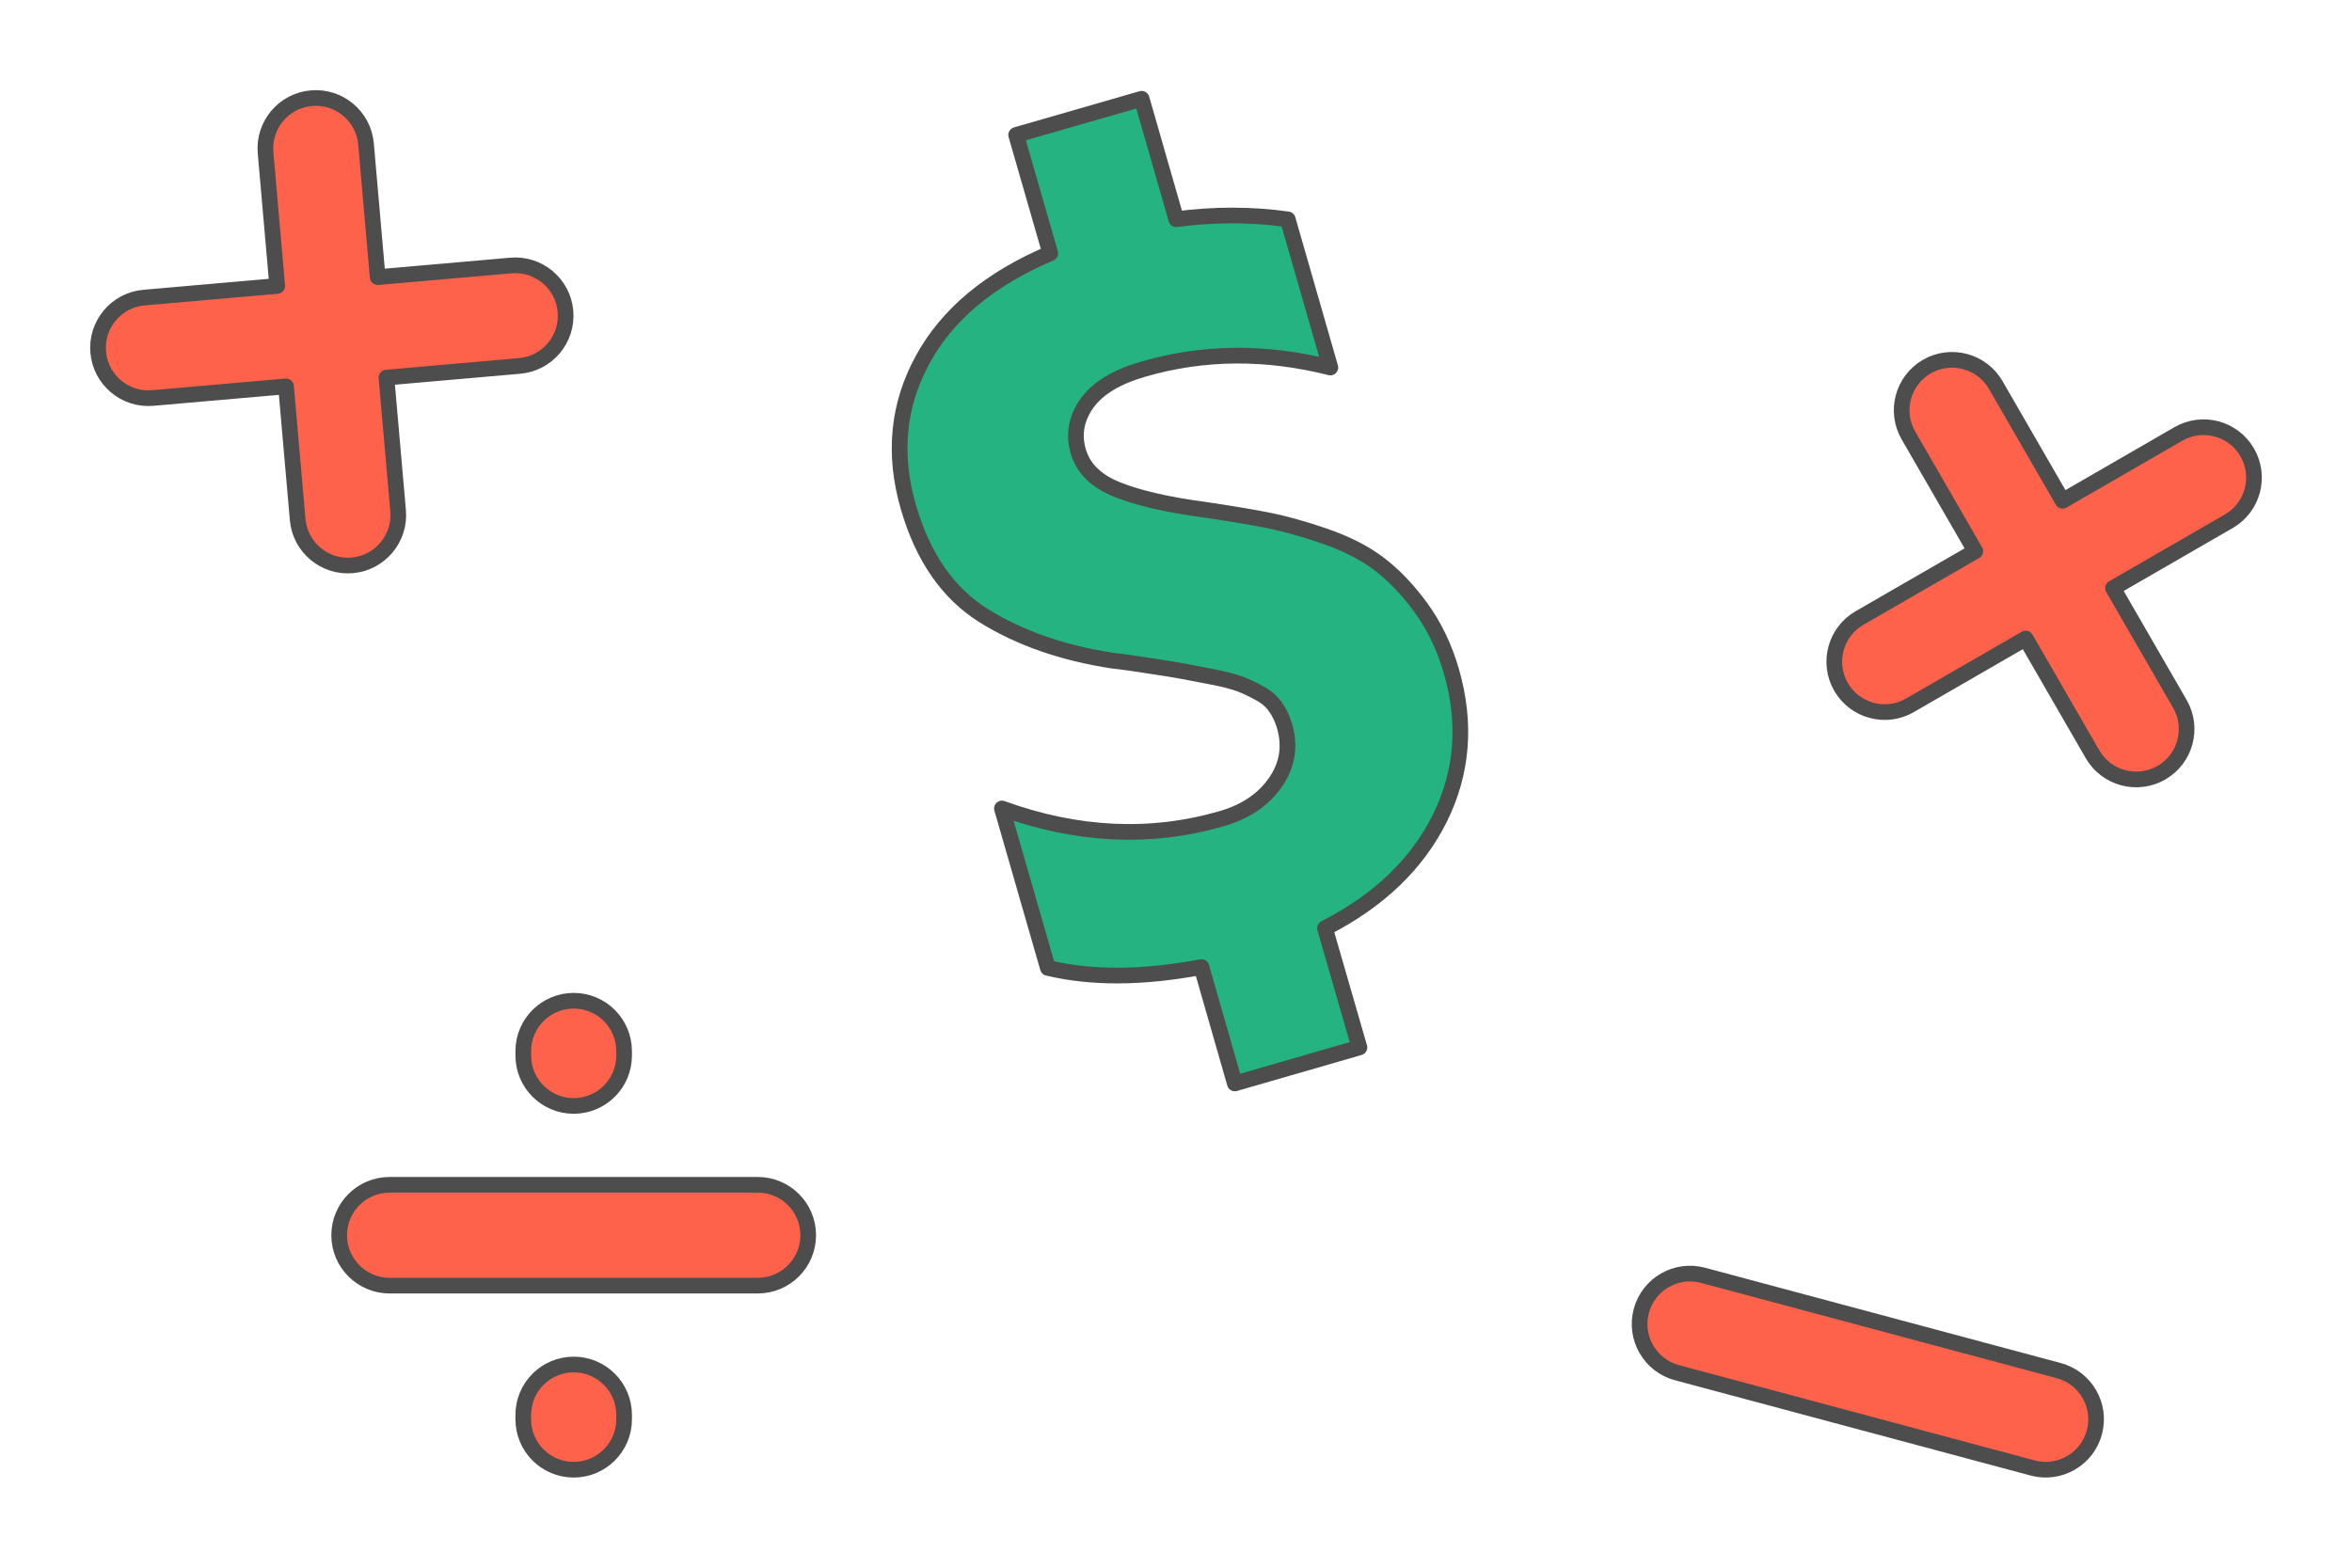<?xml version="1.0" encoding="UTF-8"?>
<!DOCTYPE svg PUBLIC "-//W3C//DTD SVG 1.1//EN" "http://www.w3.org/Graphics/SVG/1.1/DTD/svg11.dtd">
<!-- Creator: CorelDRAW 2020 (64-Bit) -->
<svg xmlns="http://www.w3.org/2000/svg" xml:space="preserve" width="300px" height="200px" version="1.1" style="shape-rendering:geometricPrecision; text-rendering:geometricPrecision; image-rendering:optimizeQuality; fill-rule:evenodd; clip-rule:evenodd"
viewBox="0 0 13951.1 9300.8"
 xmlns:xlink="http://www.w3.org/1999/xlink"
 xmlns:xodm="http://www.corel.com/coreldraw/odm/2003">
 <defs>
  <style type="text/css">
   <![CDATA[
    .str0 {stroke:#4D4D4D;stroke-width:93;stroke-linecap:round;stroke-linejoin:round;stroke-miterlimit:2.613}
    .fil2 {fill:none}
    .fil1 {fill:none;fill-rule:nonzero}
    .fil0 {fill:#24B381;fill-rule:nonzero}
    .fil3 {fill:#FF624A;fill-rule:nonzero}
   ]]>
  </style>
 </defs>
 <g id="Layer_x0020_1">
  <g id="_2224560647472">
   <path class="fil0" d="M7638.5 1301.3l252.7 879.1c-384.4,-97 -753.7,-93.4 -1106.8,8.8 -159.1,45.4 -270.7,112.3 -335.9,201.7 -64.2,89.5 -81.8,184.6 -52.9,286.4 29.9,101.8 106.6,177.5 231.1,227.1 124.5,50.6 302,91.1 530.3,121.3 142.7,21.2 262.1,41.1 357.2,59.8 96.2,18.7 209.2,49.2 337.9,93.5 129.9,44.3 238.5,99.1 324.8,164.3 87.3,65.2 171.3,152.6 250.9,261.1 79.6,109.6 140.1,234.9 181.4,378 88.7,308.6 66.4,599.4 -68.9,872.5 -135.3,272 -362.3,489.3 -681,652.1l204.3 707.3 -739.1 213.6 -198 -690.4c-347.6,65.2 -651.3,67.2 -911.1,5l-272.4 -945.9c447.4,162 881.1,182.1 1300,61.4 142.1,-40.2 249.5,-112.4 321.1,-214.5 71.7,-102.1 90.5,-214.2 55.4,-336.1 -12.4,-41.4 -29,-77.5 -52.1,-110.5 -23,-34 -54.5,-61.7 -96.7,-84.3 -42.2,-23.5 -81.2,-41.8 -118.1,-55.8 -36.9,-13 -89.8,-27.2 -157.4,-40.4 -67.6,-13.2 -124.7,-24.2 -171.1,-32.9 -47.6,-8.9 -115.2,-19.9 -205.1,-33.3 -89.8,-14.4 -161.7,-24.5 -216.7,-30.2 -300.2,-45.6 -555.6,-135.3 -768.3,-268 -211.8,-132.8 -360.4,-347.7 -446.1,-644.6 -90.8,-312.8 -62.2,-604.6 84.8,-873.4 146.9,-269.8 399.2,-479.6 757,-631.4l-202.3 -702 744.4 -214.6 205.3 714.7c224.6,-30.1 445.7,-29.5 661.4,0.6z"/>
   <path id="1" class="fil1 str0" d="M7638.5 1301.3l252.7 879.1c-384.4,-97 -753.7,-93.4 -1106.8,8.8 -159.1,45.4 -270.7,112.3 -335.9,201.7 -64.2,89.5 -81.8,184.6 -52.9,286.4 29.9,101.8 106.6,177.5 231.1,227.1 124.5,50.6 302,91.1 530.3,121.3 142.7,21.2 262.1,41.1 357.2,59.8 96.2,18.7 209.2,49.2 337.9,93.5 129.9,44.3 238.5,99.1 324.8,164.3 87.3,65.2 171.3,152.6 250.9,261.1 79.6,109.6 140.1,234.9 181.4,378 88.7,308.6 66.4,599.4 -68.9,872.5 -135.3,272 -362.3,489.3 -681,652.1l204.3 707.3 -739.1 213.6 -198 -690.4c-347.6,65.2 -651.3,67.2 -911.1,5l-272.4 -945.9c447.4,162 881.1,182.1 1300,61.4 142.1,-40.2 249.5,-112.4 321.1,-214.5 71.7,-102.1 90.5,-214.2 55.4,-336.1 -12.4,-41.4 -29,-77.5 -52.1,-110.5 -23,-34 -54.5,-61.7 -96.7,-84.3 -42.2,-23.5 -81.2,-41.8 -118.1,-55.8 -36.9,-13 -89.8,-27.2 -157.4,-40.4 -67.6,-13.2 -124.7,-24.2 -171.1,-32.9 -47.6,-8.9 -115.2,-19.9 -205.1,-33.3 -89.8,-14.4 -161.7,-24.5 -216.7,-30.2 -300.2,-45.6 -555.6,-135.3 -768.3,-268 -211.8,-132.8 -360.4,-347.7 -446.1,-644.6 -90.8,-312.8 -62.2,-604.6 84.8,-873.4 146.9,-269.8 399.2,-479.6 757,-631.4l-202.3 -702 744.4 -214.6 205.3 714.7c224.6,-30.1 445.7,-29.5 661.4,0.6z"/>
   <g>
    <polygon class="fil2" points="0,0 13951.1,0 13951.1,9300.8 0,9300.8 "/>
    <g>
     <path class="fil3 str0" d="M1575.2 906.4c-14.4,-164.5 107.3,-309.5 271.8,-323.9 164.5,-14.4 309.6,107.3 324,271.8l69.1 790 790 -69.1c164.5,-14.4 309.6,107.3 324,271.8 14.4,164.5 -107.3,309.6 -271.9,324l-790 69.1 69.1 790c14.4,164.5 -107.3,309.6 -271.8,324 -164.5,14.4 -309.5,-107.3 -323.9,-271.9l-69.1 -790 -790.1 69.1c-164.5,14.4 -309.5,-107.3 -323.9,-271.8 -14.4,-164.5 107.3,-309.5 271.8,-323.9l790 -69.1 -69.1 -790.1z"/>
     <path class="fil3 str0" d="M4494.9 7029.3c165.2,0 299,133.9 299,299 0,165.2 -133.8,299.1 -299,299.1l-2184.1 0c-165.1,0 -299,-133.9 -299,-299.1 0,-165.1 133.9,-299 299,-299l2184.1 0zm-793 1391.1c0,165.2 -133.9,299.1 -299,299.1 -165.2,0 -299.1,-133.9 -299.1,-299.1l0 -26c0,-165.1 133.9,-299 299.1,-299 165.1,0 299,133.9 299,299l0 26zm0 -2158.1c0,165.1 -133.9,299 -299,299 -165.2,0 -299.1,-133.9 -299.1,-299l0 -26.1c0,-165.1 133.9,-299 299.1,-299 165.1,0 299,133.9 299,299l0 26.1z"/>
     <path class="fil3 str0" d="M9947.1 8143.9c-159.5,-42.8 -254.2,-206.7 -211.4,-366.3 42.7,-159.5 206.7,-254.1 366.2,-211.4l2109.7 565.3c159.5,42.8 254.2,206.7 211.4,366.2 -42.7,159.5 -206.7,254.2 -366.2,211.5l-2109.7 -565.3z"/>
     <path class="fil3 str0" d="M11328.7 4184.6c-142.9,82.6 -325.9,33.5 -408.4,-109.4 -82.6,-143 -33.5,-326 109.4,-408.5l686.9 -396.5 -396.6 -686.8c-82.5,-143 -33.5,-326 109.5,-408.5 142.9,-82.5 325.9,-33.5 408.4,109.4l396.6 686.9 686.8 -396.6c143,-82.5 325.9,-33.5 408.4,109.5 82.6,142.9 33.6,325.9 -109.4,408.4l-686.8 396.6 396.5 686.8c82.5,143 33.5,325.9 -109.4,408.4 -143,82.6 -325.9,33.6 -408.5,-109.4l-396.5 -686.8 -686.9 396.5z"/>
    </g>
   </g>
  </g>
 </g>
</svg>
